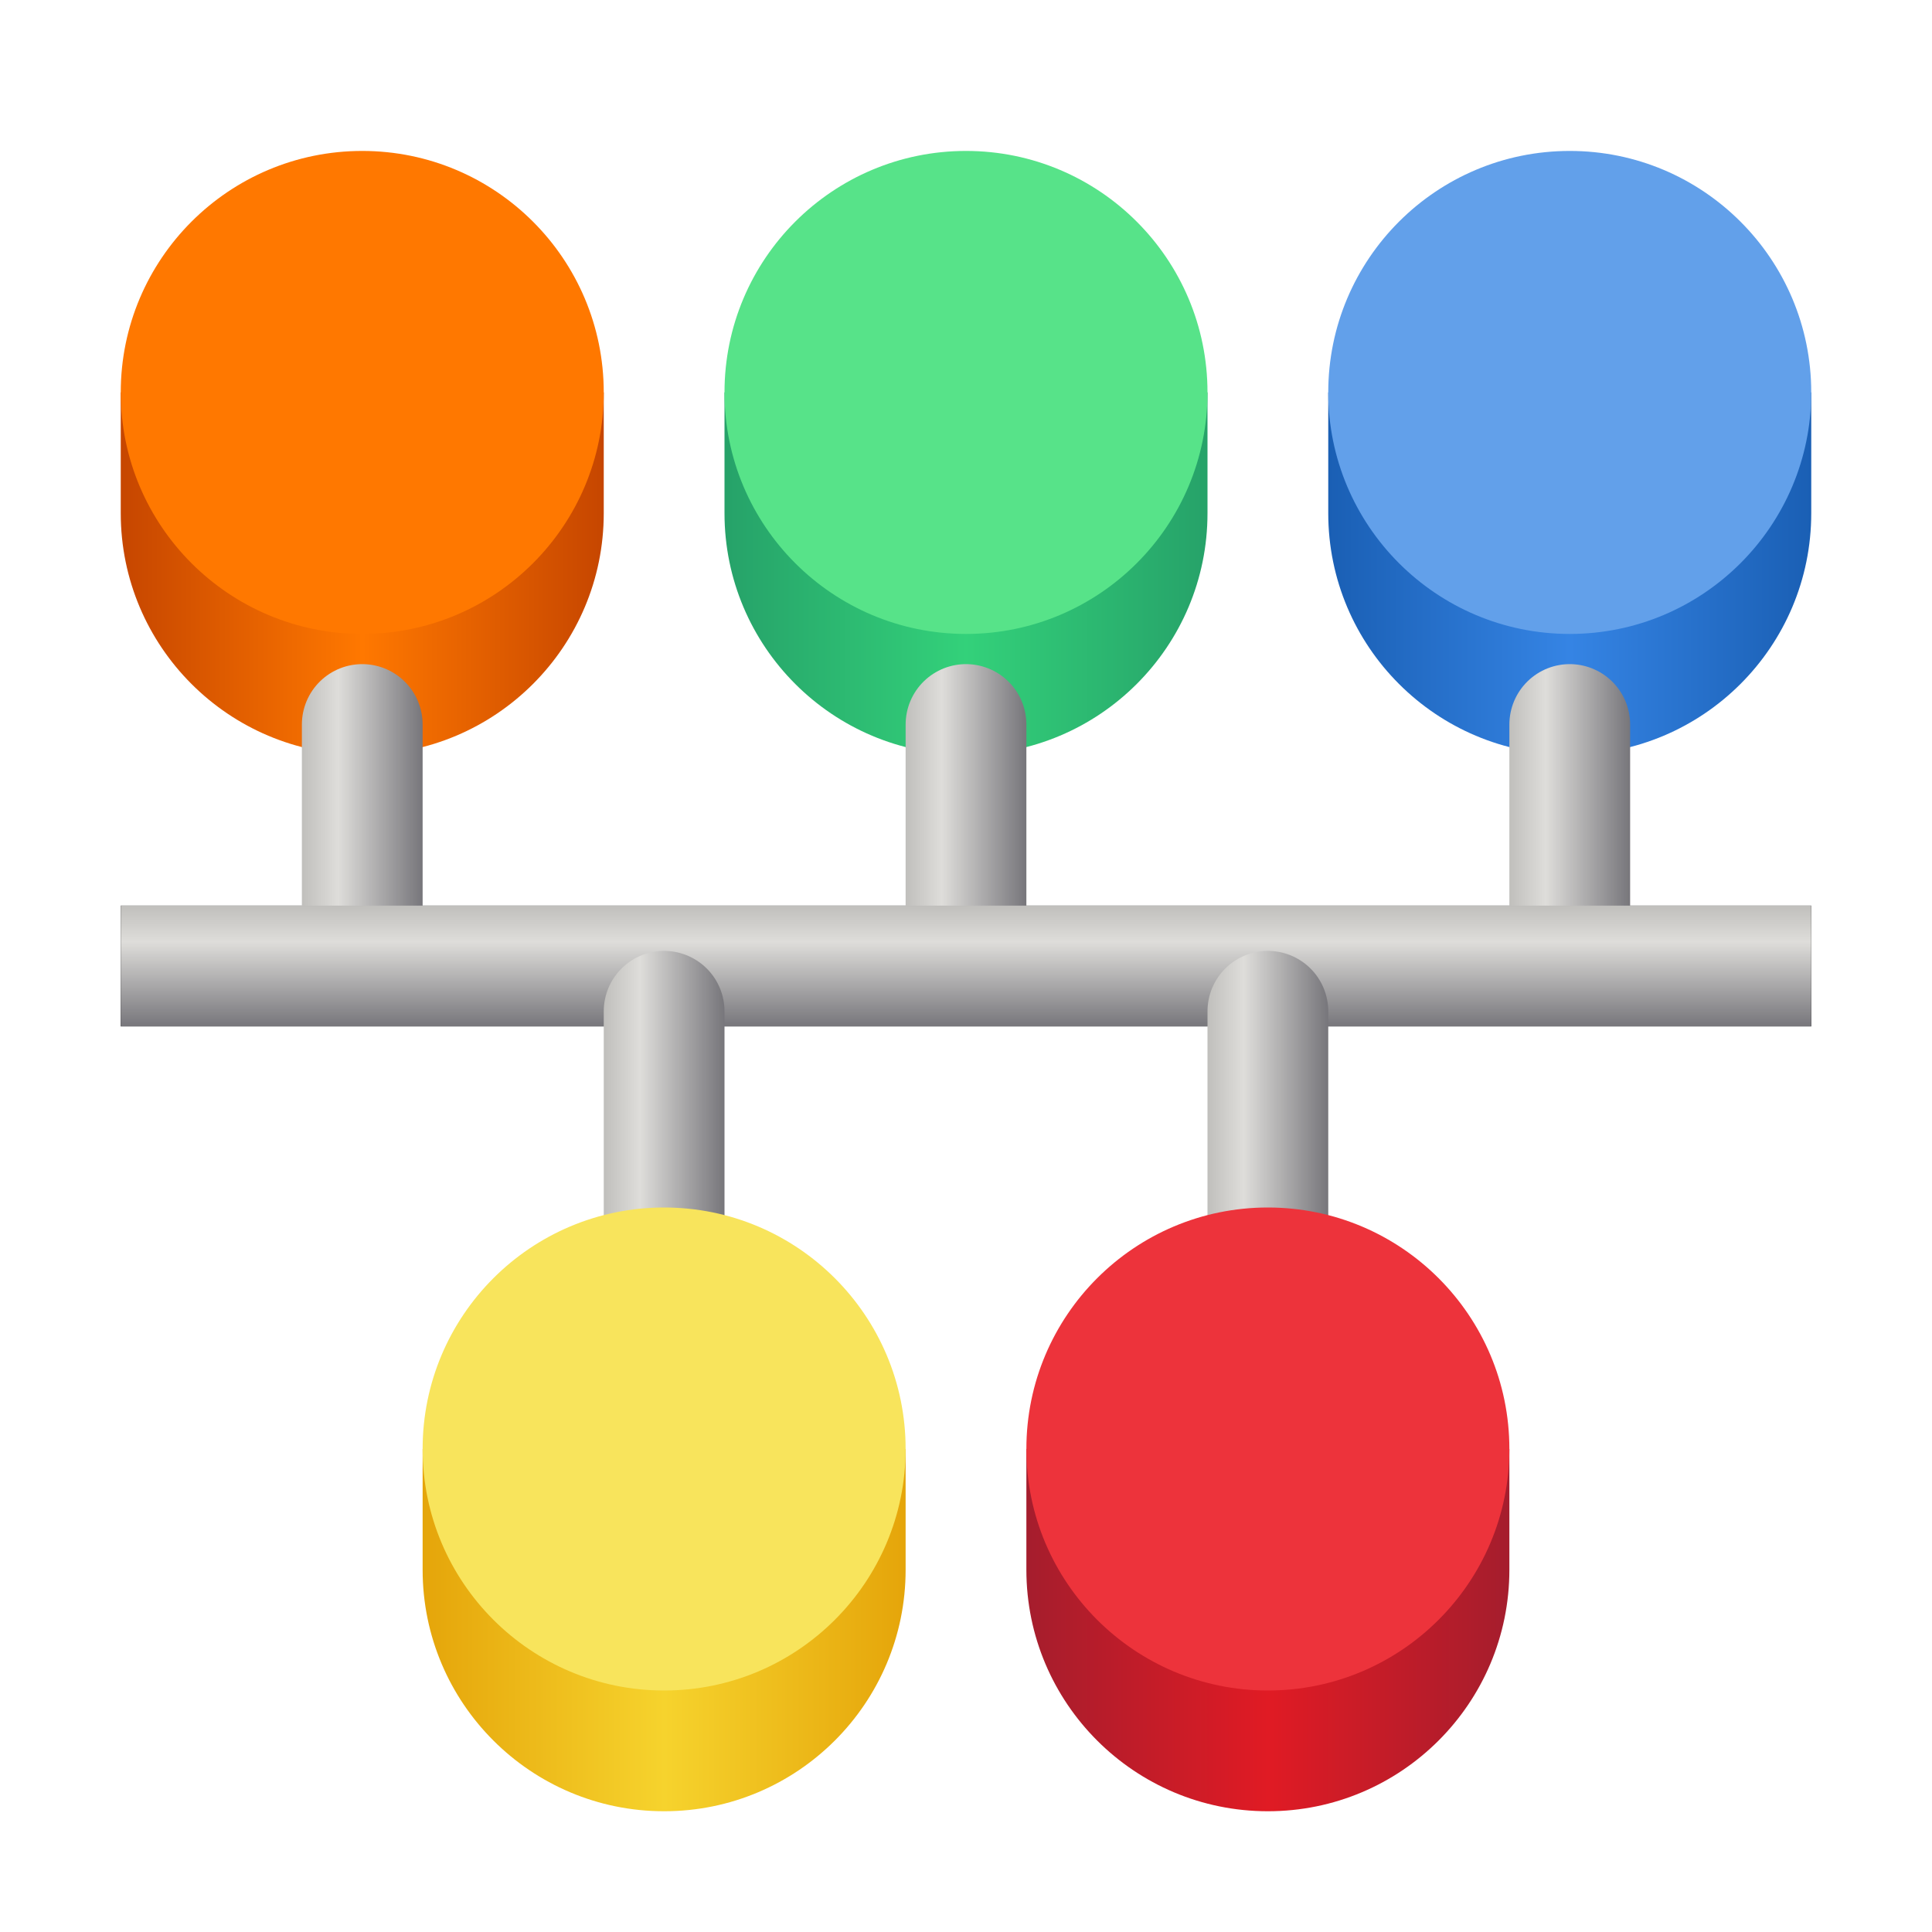 <?xml version="1.0" encoding="UTF-8"?>
<svg xmlns="http://www.w3.org/2000/svg" xmlns:xlink="http://www.w3.org/1999/xlink" width="128px" height="128px" viewBox="0 0 128 128" version="1.1">
<defs>
<linearGradient id="linear0" gradientUnits="userSpaceOnUse" x1="16" y1="50" x2="48" y2="50" gradientTransform="matrix(1,0,0,1,32,-16)">
<stop offset="0" style="stop-color:rgb(14.902%,63.529%,41.176%);stop-opacity:1;"/>
<stop offset="0.5" style="stop-color:rgb(20%,81.961%,47.843%);stop-opacity:1;"/>
<stop offset="1" style="stop-color:rgb(14.902%,63.529%,41.176%);stop-opacity:1;"/>
</linearGradient>
<linearGradient id="linear1" gradientUnits="userSpaceOnUse" x1="16" y1="50" x2="48" y2="50" gradientTransform="matrix(1,0,0,1,72,-16)">
<stop offset="0" style="stop-color:rgb(10.196%,37.255%,70.588%);stop-opacity:1;"/>
<stop offset="0.5" style="stop-color:rgb(20.784%,51.765%,89.412%);stop-opacity:1;"/>
<stop offset="1" style="stop-color:rgb(10.196%,37.255%,70.588%);stop-opacity:1;"/>
</linearGradient>
<linearGradient id="linear2" gradientUnits="userSpaceOnUse" x1="16" y1="50" x2="48" y2="50" gradientTransform="matrix(1,0,0,1,-8,-16)">
<stop offset="0" style="stop-color:rgb(77.647%,27.451%,0%);stop-opacity:1;"/>
<stop offset="0.5" style="stop-color:rgb(100%,47.059%,0%);stop-opacity:1;"/>
<stop offset="1" style="stop-color:rgb(77.647%,27.451%,0%);stop-opacity:1;"/>
</linearGradient>
<linearGradient id="linear3" gradientUnits="userSpaceOnUse" x1="20" y1="227.5" x2="28" y2="227.5" >
<stop offset="0" style="stop-color:rgb(75.294%,74.902%,73.725%);stop-opacity:1;"/>
<stop offset="0.3" style="stop-color:rgb(87.059%,86.667%,85.49%);stop-opacity:1;"/>
<stop offset="1" style="stop-color:rgb(46.667%,46.275%,48.235%);stop-opacity:1;"/>
</linearGradient>
<linearGradient id="linear4" gradientUnits="userSpaceOnUse" x1="20" y1="227.5" x2="28" y2="227.5" gradientTransform="matrix(1,0,0,1,40,0)">
<stop offset="0" style="stop-color:rgb(75.294%,74.902%,73.725%);stop-opacity:1;"/>
<stop offset="0.3" style="stop-color:rgb(87.059%,86.667%,85.49%);stop-opacity:1;"/>
<stop offset="1" style="stop-color:rgb(46.667%,46.275%,48.235%);stop-opacity:1;"/>
</linearGradient>
<linearGradient id="linear5" gradientUnits="userSpaceOnUse" x1="20" y1="227.5" x2="28" y2="227.5" gradientTransform="matrix(1,0,0,1,80,0)">
<stop offset="0" style="stop-color:rgb(75.294%,74.902%,73.725%);stop-opacity:1;"/>
<stop offset="0.3" style="stop-color:rgb(87.059%,86.667%,85.49%);stop-opacity:1;"/>
<stop offset="1" style="stop-color:rgb(46.667%,46.275%,48.235%);stop-opacity:1;"/>
</linearGradient>
<linearGradient id="linear6" gradientUnits="userSpaceOnUse" x1="56" y1="232" x2="56" y2="240" >
<stop offset="0" style="stop-color:rgb(75.294%,74.902%,73.725%);stop-opacity:1;"/>
<stop offset="0.3" style="stop-color:rgb(87.059%,86.667%,85.49%);stop-opacity:1;"/>
<stop offset="1" style="stop-color:rgb(46.667%,46.275%,48.235%);stop-opacity:1;"/>
</linearGradient>
<linearGradient id="linear7" gradientUnits="userSpaceOnUse" x1="20" y1="227.5" x2="28" y2="227.5" gradientTransform="matrix(1,0,0,1,20,18)">
<stop offset="0" style="stop-color:rgb(75.294%,74.902%,73.725%);stop-opacity:1;"/>
<stop offset="0.3" style="stop-color:rgb(87.059%,86.667%,85.49%);stop-opacity:1;"/>
<stop offset="1" style="stop-color:rgb(46.667%,46.275%,48.235%);stop-opacity:1;"/>
</linearGradient>
<linearGradient id="linear8" gradientUnits="userSpaceOnUse" x1="20" y1="227.5" x2="28" y2="227.5" gradientTransform="matrix(1,0,0,1,60,18)">
<stop offset="0" style="stop-color:rgb(75.294%,74.902%,73.725%);stop-opacity:1;"/>
<stop offset="0.3" style="stop-color:rgb(87.059%,86.667%,85.49%);stop-opacity:1;"/>
<stop offset="1" style="stop-color:rgb(46.667%,46.275%,48.235%);stop-opacity:1;"/>
</linearGradient>
<linearGradient id="linear9" gradientUnits="userSpaceOnUse" x1="16" y1="50" x2="48" y2="50" gradientTransform="matrix(1,0,0,1,12,54)">
<stop offset="0" style="stop-color:rgb(89.804%,64.706%,3.922%);stop-opacity:1;"/>
<stop offset="0.5" style="stop-color:rgb(96.471%,82.745%,17.647%);stop-opacity:1;"/>
<stop offset="1" style="stop-color:rgb(89.804%,64.706%,3.922%);stop-opacity:1;"/>
</linearGradient>
<linearGradient id="linear10" gradientUnits="userSpaceOnUse" x1="16" y1="50" x2="48" y2="50" gradientTransform="matrix(1,0,0,1,52,54)">
<stop offset="0" style="stop-color:rgb(64.706%,11.373%,17.647%);stop-opacity:1;"/>
<stop offset="0.5" style="stop-color:rgb(87.843%,10.588%,14.118%);stop-opacity:1;"/>
<stop offset="1" style="stop-color:rgb(64.706%,11.373%,17.647%);stop-opacity:1;"/>
</linearGradient>
</defs>
<g id="surface62">
<path style=" stroke:none;fill-rule:nonzero;fill:url(#linear0);" d="M 64 18 C 58.285 18 53.004 21.051 50.145 26 L 48 26 L 48 34 C 48 42.836 55.164 50 64 50 C 72.836 50 80 42.836 80 34 L 80 26 L 77.855 26 C 74.996 21.051 69.715 18 64 18 Z M 64 18 "/>
<path style=" stroke:none;fill-rule:nonzero;fill:rgb(34.118%,89.02%,53.725%);fill-opacity:1;" d="M 80 26 C 80 34.836 72.836 42 64 42 C 55.164 42 48 34.836 48 26 C 48 17.164 55.164 10 64 10 C 72.836 10 80 17.164 80 26 Z M 80 26 "/>
<path style=" stroke:none;fill-rule:nonzero;fill:url(#linear1);" d="M 104 18 C 98.285 18 93.004 21.051 90.145 26 L 88 26 L 88 34 C 88 42.836 95.164 50 104 50 C 112.836 50 120 42.836 120 34 L 120 26 L 117.855 26 C 114.996 21.051 109.715 18 104 18 Z M 104 18 "/>
<path style=" stroke:none;fill-rule:nonzero;fill:rgb(38.431%,62.745%,91.765%);fill-opacity:1;" d="M 120 26 C 120 34.836 112.836 42 104 42 C 95.164 42 88 34.836 88 26 C 88 17.164 95.164 10 104 10 C 112.836 10 120 17.164 120 26 Z M 120 26 "/>
<path style="fill:none;stroke-width:8;stroke-linecap:butt;stroke-linejoin:miter;stroke:rgb(0%,0%,0%);stroke-opacity:1;stroke-miterlimit:4;" d="M 8 236 L 120 236 " transform="matrix(1,0,0,1,0,-172)"/>
<path style=" stroke:none;fill-rule:nonzero;fill:url(#linear2);" d="M 24 18 C 18.285 18 13.004 21.051 10.145 26 L 8 26 L 8 34 C 8 42.836 15.164 50 24 50 C 32.836 50 40 42.836 40 34 L 40 26 L 37.855 26 C 34.996 21.051 29.715 18 24 18 Z M 24 18 "/>
<path style=" stroke:none;fill-rule:nonzero;fill:rgb(100%,47.059%,0%);fill-opacity:1;" d="M 40 26 C 40 34.836 32.836 42 24 42 C 15.164 42 8 34.836 8 26 C 8 17.164 15.164 10 24 10 C 32.836 10 40 17.164 40 26 Z M 40 26 "/>
<path style="fill:none;stroke-width:8;stroke-linecap:round;stroke-linejoin:miter;stroke:url(#linear3);stroke-miterlimit:4;" d="M 24 235 L 24 220 " transform="matrix(1,0,0,1,0,-172)"/>
<path style="fill:none;stroke-width:8;stroke-linecap:round;stroke-linejoin:miter;stroke:url(#linear4);stroke-miterlimit:4;" d="M 64 235 L 64 220 " transform="matrix(1,0,0,1,0,-172)"/>
<path style="fill:none;stroke-width:8;stroke-linecap:round;stroke-linejoin:miter;stroke:url(#linear5);stroke-miterlimit:4;" d="M 104 235 L 104 220 " transform="matrix(1,0,0,1,0,-172)"/>
<path style="fill:none;stroke-width:8;stroke-linecap:butt;stroke-linejoin:miter;stroke:url(#linear6);stroke-miterlimit:4;" d="M 8 236 L 120 236 " transform="matrix(1,0,0,1,0,-172)"/>
<path style="fill:none;stroke-width:8;stroke-linecap:round;stroke-linejoin:miter;stroke:url(#linear7);stroke-miterlimit:4;" d="M 44 253 L 44 239 " transform="matrix(1,0,0,1,0,-172)"/>
<path style="fill:none;stroke-width:8;stroke-linecap:round;stroke-linejoin:miter;stroke:url(#linear8);stroke-miterlimit:4;" d="M 84 253 L 84 239 " transform="matrix(1,0,0,1,0,-172)"/>
<path style=" stroke:none;fill-rule:nonzero;fill:url(#linear9);" d="M 44 88 C 38.285 88 33.004 91.051 30.145 96 L 28 96 L 28 104 C 28 112.836 35.164 120 44 120 C 52.836 120 60 112.836 60 104 L 60 96 L 57.855 96 C 54.996 91.051 49.715 88 44 88 Z M 44 88 "/>
<path style=" stroke:none;fill-rule:nonzero;fill:rgb(97.255%,89.412%,36.078%);fill-opacity:1;" d="M 60 96 C 60 104.836 52.836 112 44 112 C 35.164 112 28 104.836 28 96 C 28 87.164 35.164 80 44 80 C 52.836 80 60 87.164 60 96 Z M 60 96 "/>
<path style=" stroke:none;fill-rule:nonzero;fill:url(#linear10);" d="M 84 88 C 78.285 88 73.004 91.051 70.145 96 L 68 96 L 68 104 C 68 112.836 75.164 120 84 120 C 92.836 120 100 112.836 100 104 L 100 96 L 97.855 96 C 94.996 91.051 89.715 88 84 88 Z M 84 88 "/>
<path style=" stroke:none;fill-rule:nonzero;fill:rgb(92.941%,20%,23.137%);fill-opacity:1;" d="M 100 96 C 100 104.836 92.836 112 84 112 C 75.164 112 68 104.836 68 96 C 68 87.164 75.164 80 84 80 C 92.836 80 100 87.164 100 96 Z M 100 96 "/>
</g>
</svg>
